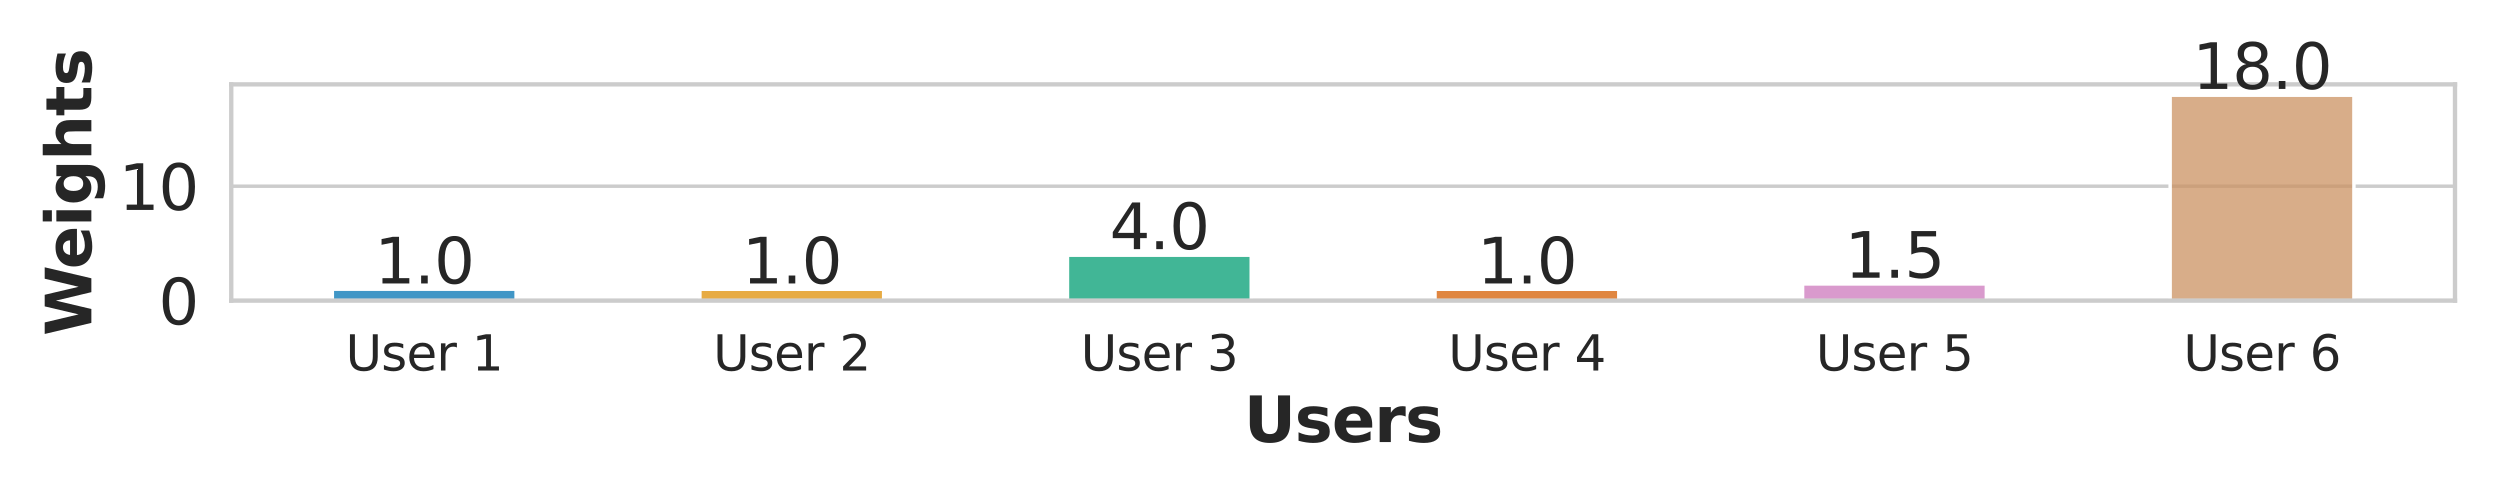 <?xml version="1.0" encoding="utf-8" standalone="no"?>
<!DOCTYPE svg PUBLIC "-//W3C//DTD SVG 1.1//EN"
  "http://www.w3.org/Graphics/SVG/1.1/DTD/svg11.dtd">
<svg xmlns:xlink="http://www.w3.org/1999/xlink" width="720pt" height="144pt" viewBox="0 0 720 144" xmlns="http://www.w3.org/2000/svg" version="1.1">
 <defs>
  <style type="text/css">*{stroke-linejoin: round; stroke-linecap: butt}</style>
 </defs>
 <g id="figure_1">
  <g id="patch_1">
   <path d="M 0 144 
L 720 144 
L 720 0 
L 0 0 
z
" style="fill: #ffffff"/>
  </g>
  <g id="axes_1">
   <g id="patch_2">
    <path d="M 66.6 86.58 
L 707.04 86.58 
L 707.04 24.293 
L 66.6 24.293 
z
" style="fill: #ffffff"/>
   </g>
   <g id="matplotlib.axis_1">
    <g id="xtick_1">
     <g id="text_1">
      <!-- User 1 -->
      <g style="fill: #262626" transform="translate(99.542 106.718) scale(0.14 -0.14)">
       <defs>
        <path id="DejaVuSans-55" d="M 556 4666 
L 1191 4666 
L 1191 1831 
Q 1191 1081 1462 751 
Q 1734 422 2344 422 
Q 2950 422 3222 751 
Q 3494 1081 3494 1831 
L 3494 4666 
L 4128 4666 
L 4128 1753 
Q 4128 841 3676 375 
Q 3225 -91 2344 -91 
Q 1459 -91 1007 375 
Q 556 841 556 1753 
L 556 4666 
z
" transform="scale(0.016)"/>
        <path id="DejaVuSans-73" d="M 2834 3397 
L 2834 2853 
Q 2591 2978 2328 3040 
Q 2066 3103 1784 3103 
Q 1356 3103 1142 2972 
Q 928 2841 928 2578 
Q 928 2378 1081 2264 
Q 1234 2150 1697 2047 
L 1894 2003 
Q 2506 1872 2764 1633 
Q 3022 1394 3022 966 
Q 3022 478 2636 193 
Q 2250 -91 1575 -91 
Q 1294 -91 989 -36 
Q 684 19 347 128 
L 347 722 
Q 666 556 975 473 
Q 1284 391 1588 391 
Q 1994 391 2212 530 
Q 2431 669 2431 922 
Q 2431 1156 2273 1281 
Q 2116 1406 1581 1522 
L 1381 1569 
Q 847 1681 609 1914 
Q 372 2147 372 2553 
Q 372 3047 722 3315 
Q 1072 3584 1716 3584 
Q 2034 3584 2315 3537 
Q 2597 3491 2834 3397 
z
" transform="scale(0.016)"/>
        <path id="DejaVuSans-65" d="M 3597 1894 
L 3597 1613 
L 953 1613 
Q 991 1019 1311 708 
Q 1631 397 2203 397 
Q 2534 397 2845 478 
Q 3156 559 3463 722 
L 3463 178 
Q 3153 47 2828 -22 
Q 2503 -91 2169 -91 
Q 1331 -91 842 396 
Q 353 884 353 1716 
Q 353 2575 817 3079 
Q 1281 3584 2069 3584 
Q 2775 3584 3186 3129 
Q 3597 2675 3597 1894 
z
M 3022 2063 
Q 3016 2534 2758 2815 
Q 2500 3097 2075 3097 
Q 1594 3097 1305 2825 
Q 1016 2553 972 2059 
L 3022 2063 
z
" transform="scale(0.016)"/>
        <path id="DejaVuSans-72" d="M 2631 2963 
Q 2534 3019 2420 3045 
Q 2306 3072 2169 3072 
Q 1681 3072 1420 2755 
Q 1159 2438 1159 1844 
L 1159 0 
L 581 0 
L 581 3500 
L 1159 3500 
L 1159 2956 
Q 1341 3275 1631 3429 
Q 1922 3584 2338 3584 
Q 2397 3584 2469 3576 
Q 2541 3569 2628 3553 
L 2631 2963 
z
" transform="scale(0.016)"/>
        <path id="DejaVuSans-20" transform="scale(0.016)"/>
        <path id="DejaVuSans-31" d="M 794 531 
L 1825 531 
L 1825 4091 
L 703 3866 
L 703 4441 
L 1819 4666 
L 2450 4666 
L 2450 531 
L 3481 531 
L 3481 0 
L 794 0 
L 794 531 
z
" transform="scale(0.016)"/>
       </defs>
       <use xlink:href="#DejaVuSans-55"/>
       <use xlink:href="#DejaVuSans-73" x="73.193"/>
       <use xlink:href="#DejaVuSans-65" x="125.293"/>
       <use xlink:href="#DejaVuSans-72" x="186.816"/>
       <use xlink:href="#DejaVuSans-20" x="227.93"/>
       <use xlink:href="#DejaVuSans-31" x="259.717"/>
      </g>
     </g>
    </g>
    <g id="xtick_2">
     <g id="text_2">
      <!-- User 2 -->
      <g style="fill: #262626" transform="translate(205.4 106.718) scale(0.14 -0.14)">
       <defs>
        <path id="DejaVuSans-32" d="M 1228 531 
L 3431 531 
L 3431 0 
L 469 0 
L 469 531 
Q 828 903 1448 1529 
Q 2069 2156 2228 2338 
Q 2531 2678 2651 2914 
Q 2772 3150 2772 3378 
Q 2772 3750 2511 3984 
Q 2250 4219 1831 4219 
Q 1534 4219 1204 4116 
Q 875 4013 500 3803 
L 500 4441 
Q 881 4594 1212 4672 
Q 1544 4750 1819 4750 
Q 2544 4750 2975 4387 
Q 3406 4025 3406 3419 
Q 3406 3131 3298 2873 
Q 3191 2616 2906 2266 
Q 2828 2175 2409 1742 
Q 1991 1309 1228 531 
z
" transform="scale(0.016)"/>
       </defs>
       <use xlink:href="#DejaVuSans-55"/>
       <use xlink:href="#DejaVuSans-73" x="73.193"/>
       <use xlink:href="#DejaVuSans-65" x="125.293"/>
       <use xlink:href="#DejaVuSans-72" x="186.816"/>
       <use xlink:href="#DejaVuSans-20" x="227.93"/>
       <use xlink:href="#DejaVuSans-32" x="259.717"/>
      </g>
     </g>
    </g>
    <g id="xtick_3">
     <g id="text_3">
      <!-- User 3 -->
      <g style="fill: #262626" transform="translate(311.258 106.718) scale(0.14 -0.14)">
       <defs>
        <path id="DejaVuSans-33" d="M 2597 2516 
Q 3050 2419 3304 2112 
Q 3559 1806 3559 1356 
Q 3559 666 3084 287 
Q 2609 -91 1734 -91 
Q 1441 -91 1130 -33 
Q 819 25 488 141 
L 488 750 
Q 750 597 1062 519 
Q 1375 441 1716 441 
Q 2309 441 2620 675 
Q 2931 909 2931 1356 
Q 2931 1769 2642 2001 
Q 2353 2234 1838 2234 
L 1294 2234 
L 1294 2753 
L 1863 2753 
Q 2328 2753 2575 2939 
Q 2822 3125 2822 3475 
Q 2822 3834 2567 4026 
Q 2313 4219 1838 4219 
Q 1578 4219 1281 4162 
Q 984 4106 628 3988 
L 628 4550 
Q 988 4650 1302 4700 
Q 1616 4750 1894 4750 
Q 2613 4750 3031 4423 
Q 3450 4097 3450 3541 
Q 3450 3153 3228 2886 
Q 3006 2619 2597 2516 
z
" transform="scale(0.016)"/>
       </defs>
       <use xlink:href="#DejaVuSans-55"/>
       <use xlink:href="#DejaVuSans-73" x="73.193"/>
       <use xlink:href="#DejaVuSans-65" x="125.293"/>
       <use xlink:href="#DejaVuSans-72" x="186.816"/>
       <use xlink:href="#DejaVuSans-20" x="227.93"/>
       <use xlink:href="#DejaVuSans-33" x="259.717"/>
      </g>
     </g>
    </g>
    <g id="xtick_4">
     <g id="text_4">
      <!-- User 4 -->
      <g style="fill: #262626" transform="translate(417.116 106.718) scale(0.14 -0.14)">
       <defs>
        <path id="DejaVuSans-34" d="M 2419 4116 
L 825 1625 
L 2419 1625 
L 2419 4116 
z
M 2253 4666 
L 3047 4666 
L 3047 1625 
L 3713 1625 
L 3713 1100 
L 3047 1100 
L 3047 0 
L 2419 0 
L 2419 1100 
L 313 1100 
L 313 1709 
L 2253 4666 
z
" transform="scale(0.016)"/>
       </defs>
       <use xlink:href="#DejaVuSans-55"/>
       <use xlink:href="#DejaVuSans-73" x="73.193"/>
       <use xlink:href="#DejaVuSans-65" x="125.293"/>
       <use xlink:href="#DejaVuSans-72" x="186.816"/>
       <use xlink:href="#DejaVuSans-20" x="227.93"/>
       <use xlink:href="#DejaVuSans-34" x="259.717"/>
      </g>
     </g>
    </g>
    <g id="xtick_5">
     <g id="text_5">
      <!-- User 5 -->
      <g style="fill: #262626" transform="translate(522.974 106.718) scale(0.14 -0.14)">
       <defs>
        <path id="DejaVuSans-35" d="M 691 4666 
L 3169 4666 
L 3169 4134 
L 1269 4134 
L 1269 2991 
Q 1406 3038 1543 3061 
Q 1681 3084 1819 3084 
Q 2600 3084 3056 2656 
Q 3513 2228 3513 1497 
Q 3513 744 3044 326 
Q 2575 -91 1722 -91 
Q 1428 -91 1123 -41 
Q 819 9 494 109 
L 494 744 
Q 775 591 1075 516 
Q 1375 441 1709 441 
Q 2250 441 2565 725 
Q 2881 1009 2881 1497 
Q 2881 1984 2565 2268 
Q 2250 2553 1709 2553 
Q 1456 2553 1204 2497 
Q 953 2441 691 2322 
L 691 4666 
z
" transform="scale(0.016)"/>
       </defs>
       <use xlink:href="#DejaVuSans-55"/>
       <use xlink:href="#DejaVuSans-73" x="73.193"/>
       <use xlink:href="#DejaVuSans-65" x="125.293"/>
       <use xlink:href="#DejaVuSans-72" x="186.816"/>
       <use xlink:href="#DejaVuSans-20" x="227.93"/>
       <use xlink:href="#DejaVuSans-35" x="259.717"/>
      </g>
     </g>
    </g>
    <g id="xtick_6">
     <g id="text_6">
      <!-- User 6 -->
      <g style="fill: #262626" transform="translate(628.832 106.718) scale(0.14 -0.14)">
       <defs>
        <path id="DejaVuSans-36" d="M 2113 2584 
Q 1688 2584 1439 2293 
Q 1191 2003 1191 1497 
Q 1191 994 1439 701 
Q 1688 409 2113 409 
Q 2538 409 2786 701 
Q 3034 994 3034 1497 
Q 3034 2003 2786 2293 
Q 2538 2584 2113 2584 
z
M 3366 4563 
L 3366 3988 
Q 3128 4100 2886 4159 
Q 2644 4219 2406 4219 
Q 1781 4219 1451 3797 
Q 1122 3375 1075 2522 
Q 1259 2794 1537 2939 
Q 1816 3084 2150 3084 
Q 2853 3084 3261 2657 
Q 3669 2231 3669 1497 
Q 3669 778 3244 343 
Q 2819 -91 2113 -91 
Q 1303 -91 875 529 
Q 447 1150 447 2328 
Q 447 3434 972 4092 
Q 1497 4750 2381 4750 
Q 2619 4750 2861 4703 
Q 3103 4656 3366 4563 
z
" transform="scale(0.016)"/>
       </defs>
       <use xlink:href="#DejaVuSans-55"/>
       <use xlink:href="#DejaVuSans-73" x="73.193"/>
       <use xlink:href="#DejaVuSans-65" x="125.293"/>
       <use xlink:href="#DejaVuSans-72" x="186.816"/>
       <use xlink:href="#DejaVuSans-20" x="227.93"/>
       <use xlink:href="#DejaVuSans-36" x="259.717"/>
      </g>
     </g>
    </g>
    <g id="text_7">
     <!-- Users -->
     <g style="fill: #262626" transform="translate(358.256 127.307) scale(0.18 -0.18)">
      <defs>
       <path id="DejaVuSans-Bold-55" d="M 588 4666 
L 1791 4666 
L 1791 1869 
Q 1791 1291 1980 1042 
Q 2169 794 2597 794 
Q 3028 794 3217 1042 
Q 3406 1291 3406 1869 
L 3406 4666 
L 4609 4666 
L 4609 1869 
Q 4609 878 4112 393 
Q 3616 -91 2597 -91 
Q 1581 -91 1084 393 
Q 588 878 588 1869 
L 588 4666 
z
" transform="scale(0.016)"/>
       <path id="DejaVuSans-Bold-73" d="M 3272 3391 
L 3272 2541 
Q 2913 2691 2578 2766 
Q 2244 2841 1947 2841 
Q 1628 2841 1473 2761 
Q 1319 2681 1319 2516 
Q 1319 2381 1436 2309 
Q 1553 2238 1856 2203 
L 2053 2175 
Q 2913 2066 3209 1816 
Q 3506 1566 3506 1031 
Q 3506 472 3093 190 
Q 2681 -91 1863 -91 
Q 1516 -91 1145 -36 
Q 775 19 384 128 
L 384 978 
Q 719 816 1070 734 
Q 1422 653 1784 653 
Q 2113 653 2278 743 
Q 2444 834 2444 1013 
Q 2444 1163 2330 1236 
Q 2216 1309 1875 1350 
L 1678 1375 
Q 931 1469 631 1722 
Q 331 1975 331 2491 
Q 331 3047 712 3315 
Q 1094 3584 1881 3584 
Q 2191 3584 2531 3537 
Q 2872 3491 3272 3391 
z
" transform="scale(0.016)"/>
       <path id="DejaVuSans-Bold-65" d="M 4031 1759 
L 4031 1441 
L 1416 1441 
Q 1456 1047 1700 850 
Q 1944 653 2381 653 
Q 2734 653 3104 758 
Q 3475 863 3866 1075 
L 3866 213 
Q 3469 63 3072 -14 
Q 2675 -91 2278 -91 
Q 1328 -91 801 392 
Q 275 875 275 1747 
Q 275 2603 792 3093 
Q 1309 3584 2216 3584 
Q 3041 3584 3536 3087 
Q 4031 2591 4031 1759 
z
M 2881 2131 
Q 2881 2450 2695 2645 
Q 2509 2841 2209 2841 
Q 1884 2841 1681 2658 
Q 1478 2475 1428 2131 
L 2881 2131 
z
" transform="scale(0.016)"/>
       <path id="DejaVuSans-Bold-72" d="M 3138 2547 
Q 2991 2616 2845 2648 
Q 2700 2681 2553 2681 
Q 2122 2681 1889 2404 
Q 1656 2128 1656 1613 
L 1656 0 
L 538 0 
L 538 3500 
L 1656 3500 
L 1656 2925 
Q 1872 3269 2151 3426 
Q 2431 3584 2822 3584 
Q 2878 3584 2943 3579 
Q 3009 3575 3134 3559 
L 3138 2547 
z
" transform="scale(0.016)"/>
      </defs>
      <use xlink:href="#DejaVuSans-Bold-55"/>
      <use xlink:href="#DejaVuSans-Bold-73" x="81.201"/>
      <use xlink:href="#DejaVuSans-Bold-65" x="140.723"/>
      <use xlink:href="#DejaVuSans-Bold-72" x="208.545"/>
      <use xlink:href="#DejaVuSans-Bold-73" x="257.861"/>
     </g>
    </g>
   </g>
   <g id="matplotlib.axis_2">
    <g id="ytick_1">
     <g id="line2d_1">
      <path d="M 66.6 86.58 
L 707.04 86.58 
" clip-path="url(#p56ed32d1d1)" style="fill: none; stroke: #cccccc; stroke-linecap: round"/>
     </g>
     <g id="text_8">
      <!-- 0 -->
      <g style="fill: #262626" transform="translate(45.648 93.419) scale(0.18 -0.18)">
       <defs>
        <path id="DejaVuSans-30" d="M 2034 4250 
Q 1547 4250 1301 3770 
Q 1056 3291 1056 2328 
Q 1056 1369 1301 889 
Q 1547 409 2034 409 
Q 2525 409 2770 889 
Q 3016 1369 3016 2328 
Q 3016 3291 2770 3770 
Q 2525 4250 2034 4250 
z
M 2034 4750 
Q 2819 4750 3233 4129 
Q 3647 3509 3647 2328 
Q 3647 1150 3233 529 
Q 2819 -91 2034 -91 
Q 1250 -91 836 529 
Q 422 1150 422 2328 
Q 422 3509 836 4129 
Q 1250 4750 2034 4750 
z
" transform="scale(0.016)"/>
       </defs>
       <use xlink:href="#DejaVuSans-30"/>
      </g>
     </g>
    </g>
    <g id="ytick_2">
     <g id="line2d_2">
      <path d="M 66.6 53.624 
L 707.04 53.624 
" clip-path="url(#p56ed32d1d1)" style="fill: none; stroke: #cccccc; stroke-linecap: round"/>
     </g>
     <g id="text_9">
      <!-- 10 -->
      <g style="fill: #262626" transform="translate(34.195 60.463) scale(0.18 -0.18)">
       <use xlink:href="#DejaVuSans-31"/>
       <use xlink:href="#DejaVuSans-30" x="63.623"/>
      </g>
     </g>
    </g>
    <g id="text_10">
     <!-- Weights -->
     <g style="fill: #262626" transform="translate(26.311 96.734) rotate(-90) scale(0.18 -0.18)">
      <defs>
       <path id="DejaVuSans-Bold-57" d="M 191 4666 
L 1344 4666 
L 2150 1275 
L 2950 4666 
L 4109 4666 
L 4909 1275 
L 5716 4666 
L 6859 4666 
L 5759 0 
L 4372 0 
L 3525 3547 
L 2688 0 
L 1300 0 
L 191 4666 
z
" transform="scale(0.016)"/>
       <path id="DejaVuSans-Bold-69" d="M 538 3500 
L 1656 3500 
L 1656 0 
L 538 0 
L 538 3500 
z
M 538 4863 
L 1656 4863 
L 1656 3950 
L 538 3950 
L 538 4863 
z
" transform="scale(0.016)"/>
       <path id="DejaVuSans-Bold-67" d="M 2919 594 
Q 2688 288 2409 144 
Q 2131 0 1766 0 
Q 1125 0 706 504 
Q 288 1009 288 1791 
Q 288 2575 706 3076 
Q 1125 3578 1766 3578 
Q 2131 3578 2409 3434 
Q 2688 3291 2919 2981 
L 2919 3500 
L 4044 3500 
L 4044 353 
Q 4044 -491 3511 -936 
Q 2978 -1381 1966 -1381 
Q 1638 -1381 1331 -1331 
Q 1025 -1281 716 -1178 
L 716 -306 
Q 1009 -475 1290 -558 
Q 1572 -641 1856 -641 
Q 2406 -641 2662 -400 
Q 2919 -159 2919 353 
L 2919 594 
z
M 2181 2772 
Q 1834 2772 1640 2515 
Q 1447 2259 1447 1791 
Q 1447 1309 1634 1061 
Q 1822 813 2181 813 
Q 2531 813 2725 1069 
Q 2919 1325 2919 1791 
Q 2919 2259 2725 2515 
Q 2531 2772 2181 2772 
z
" transform="scale(0.016)"/>
       <path id="DejaVuSans-Bold-68" d="M 4056 2131 
L 4056 0 
L 2931 0 
L 2931 347 
L 2931 1625 
Q 2931 2084 2911 2256 
Q 2891 2428 2841 2509 
Q 2775 2619 2662 2680 
Q 2550 2741 2406 2741 
Q 2056 2741 1856 2470 
Q 1656 2200 1656 1722 
L 1656 0 
L 538 0 
L 538 4863 
L 1656 4863 
L 1656 2988 
Q 1909 3294 2193 3439 
Q 2478 3584 2822 3584 
Q 3428 3584 3742 3212 
Q 4056 2841 4056 2131 
z
" transform="scale(0.016)"/>
       <path id="DejaVuSans-Bold-74" d="M 1759 4494 
L 1759 3500 
L 2913 3500 
L 2913 2700 
L 1759 2700 
L 1759 1216 
Q 1759 972 1856 886 
Q 1953 800 2241 800 
L 2816 800 
L 2816 0 
L 1856 0 
Q 1194 0 917 276 
Q 641 553 641 1216 
L 641 2700 
L 84 2700 
L 84 3500 
L 641 3500 
L 641 4494 
L 1759 4494 
z
" transform="scale(0.016)"/>
      </defs>
      <use xlink:href="#DejaVuSans-Bold-57"/>
      <use xlink:href="#DejaVuSans-Bold-65" x="106.678"/>
      <use xlink:href="#DejaVuSans-Bold-69" x="174.5"/>
      <use xlink:href="#DejaVuSans-Bold-67" x="208.777"/>
      <use xlink:href="#DejaVuSans-Bold-68" x="280.359"/>
      <use xlink:href="#DejaVuSans-Bold-74" x="351.551"/>
      <use xlink:href="#DejaVuSans-Bold-73" x="399.354"/>
     </g>
    </g>
   </g>
   <g id="patch_3">
    <path d="M 95.711 86.58 
L 148.64 86.58 
L 148.64 86.58 
L 95.711 86.58 
z
" clip-path="url(#p56ed32d1d1)" style="fill: #ca9161; fill-opacity: 0.75; stroke: #ffffff; stroke-linejoin: miter"/>
   </g>
   <g id="patch_4">
    <path d="M 201.569 86.58 
L 254.498 86.58 
L 254.498 86.58 
L 201.569 86.58 
z
" clip-path="url(#p56ed32d1d1)" style="fill: #ca9161; fill-opacity: 0.75; stroke: #ffffff; stroke-linejoin: miter"/>
   </g>
   <g id="patch_5">
    <path d="M 307.427 86.58 
L 360.356 86.58 
L 360.356 86.58 
L 307.427 86.58 
z
" clip-path="url(#p56ed32d1d1)" style="fill: #ca9161; fill-opacity: 0.75; stroke: #ffffff; stroke-linejoin: miter"/>
   </g>
   <g id="patch_6">
    <path d="M 413.284 86.58 
L 466.213 86.58 
L 466.213 86.58 
L 413.284 86.58 
z
" clip-path="url(#p56ed32d1d1)" style="fill: #ca9161; fill-opacity: 0.75; stroke: #ffffff; stroke-linejoin: miter"/>
   </g>
   <g id="patch_7">
    <path d="M 519.142 86.58 
L 572.071 86.58 
L 572.071 86.58 
L 519.142 86.58 
z
" clip-path="url(#p56ed32d1d1)" style="fill: #ca9161; fill-opacity: 0.75; stroke: #ffffff; stroke-linejoin: miter"/>
   </g>
   <g id="patch_8">
    <path d="M 625 86.58 
L 677.929 86.58 
L 677.929 27.259 
L 625 27.259 
z
" clip-path="url(#p56ed32d1d1)" style="fill: #ca9161; fill-opacity: 0.75; stroke: #ffffff; stroke-linejoin: miter"/>
   </g>
   <g id="patch_9">
    <path d="M 95.711 86.58 
L 148.64 86.58 
L 148.64 86.58 
L 95.711 86.58 
z
" clip-path="url(#p56ed32d1d1)" style="fill: #cc78bc; fill-opacity: 0.75; stroke: #ffffff; stroke-linejoin: miter"/>
   </g>
   <g id="patch_10">
    <path d="M 201.569 86.58 
L 254.498 86.58 
L 254.498 86.58 
L 201.569 86.58 
z
" clip-path="url(#p56ed32d1d1)" style="fill: #cc78bc; fill-opacity: 0.75; stroke: #ffffff; stroke-linejoin: miter"/>
   </g>
   <g id="patch_11">
    <path d="M 307.427 86.58 
L 360.356 86.58 
L 360.356 86.58 
L 307.427 86.58 
z
" clip-path="url(#p56ed32d1d1)" style="fill: #cc78bc; fill-opacity: 0.75; stroke: #ffffff; stroke-linejoin: miter"/>
   </g>
   <g id="patch_12">
    <path d="M 413.284 86.58 
L 466.213 86.58 
L 466.213 86.58 
L 413.284 86.58 
z
" clip-path="url(#p56ed32d1d1)" style="fill: #cc78bc; fill-opacity: 0.75; stroke: #ffffff; stroke-linejoin: miter"/>
   </g>
   <g id="patch_13">
    <path d="M 519.142 86.58 
L 572.071 86.58 
L 572.071 81.637 
L 519.142 81.637 
z
" clip-path="url(#p56ed32d1d1)" style="fill: #cc78bc; fill-opacity: 0.75; stroke: #ffffff; stroke-linejoin: miter"/>
   </g>
   <g id="patch_14">
    <path d="M 625 27.259 
L 677.929 27.259 
L 677.929 27.259 
L 625 27.259 
z
" clip-path="url(#p56ed32d1d1)" style="fill: #cc78bc; fill-opacity: 0.75; stroke: #ffffff; stroke-linejoin: miter"/>
   </g>
   <g id="patch_15">
    <path d="M 95.711 86.58 
L 148.64 86.58 
L 148.64 86.58 
L 95.711 86.58 
z
" clip-path="url(#p56ed32d1d1)" style="fill: #d55e00; fill-opacity: 0.75; stroke: #ffffff; stroke-linejoin: miter"/>
   </g>
   <g id="patch_16">
    <path d="M 201.569 86.58 
L 254.498 86.58 
L 254.498 86.58 
L 201.569 86.58 
z
" clip-path="url(#p56ed32d1d1)" style="fill: #d55e00; fill-opacity: 0.75; stroke: #ffffff; stroke-linejoin: miter"/>
   </g>
   <g id="patch_17">
    <path d="M 307.427 86.58 
L 360.356 86.58 
L 360.356 86.58 
L 307.427 86.58 
z
" clip-path="url(#p56ed32d1d1)" style="fill: #d55e00; fill-opacity: 0.75; stroke: #ffffff; stroke-linejoin: miter"/>
   </g>
   <g id="patch_18">
    <path d="M 413.284 86.58 
L 466.213 86.58 
L 466.213 83.284 
L 413.284 83.284 
z
" clip-path="url(#p56ed32d1d1)" style="fill: #d55e00; fill-opacity: 0.75; stroke: #ffffff; stroke-linejoin: miter"/>
   </g>
   <g id="patch_19">
    <path d="M 519.142 81.637 
L 572.071 81.637 
L 572.071 81.637 
L 519.142 81.637 
z
" clip-path="url(#p56ed32d1d1)" style="fill: #d55e00; fill-opacity: 0.75; stroke: #ffffff; stroke-linejoin: miter"/>
   </g>
   <g id="patch_20">
    <path d="M 625 27.259 
L 677.929 27.259 
L 677.929 27.259 
L 625 27.259 
z
" clip-path="url(#p56ed32d1d1)" style="fill: #d55e00; fill-opacity: 0.75; stroke: #ffffff; stroke-linejoin: miter"/>
   </g>
   <g id="patch_21">
    <path d="M 95.711 86.58 
L 148.64 86.58 
L 148.64 86.58 
L 95.711 86.58 
z
" clip-path="url(#p56ed32d1d1)" style="fill: #029e73; fill-opacity: 0.75; stroke: #ffffff; stroke-linejoin: miter"/>
   </g>
   <g id="patch_22">
    <path d="M 201.569 86.58 
L 254.498 86.58 
L 254.498 86.58 
L 201.569 86.58 
z
" clip-path="url(#p56ed32d1d1)" style="fill: #029e73; fill-opacity: 0.75; stroke: #ffffff; stroke-linejoin: miter"/>
   </g>
   <g id="patch_23">
    <path d="M 307.427 86.58 
L 360.356 86.58 
L 360.356 73.398 
L 307.427 73.398 
z
" clip-path="url(#p56ed32d1d1)" style="fill: #029e73; fill-opacity: 0.75; stroke: #ffffff; stroke-linejoin: miter"/>
   </g>
   <g id="patch_24">
    <path d="M 413.284 83.284 
L 466.213 83.284 
L 466.213 83.284 
L 413.284 83.284 
z
" clip-path="url(#p56ed32d1d1)" style="fill: #029e73; fill-opacity: 0.75; stroke: #ffffff; stroke-linejoin: miter"/>
   </g>
   <g id="patch_25">
    <path d="M 519.142 81.637 
L 572.071 81.637 
L 572.071 81.637 
L 519.142 81.637 
z
" clip-path="url(#p56ed32d1d1)" style="fill: #029e73; fill-opacity: 0.75; stroke: #ffffff; stroke-linejoin: miter"/>
   </g>
   <g id="patch_26">
    <path d="M 625 27.259 
L 677.929 27.259 
L 677.929 27.259 
L 625 27.259 
z
" clip-path="url(#p56ed32d1d1)" style="fill: #029e73; fill-opacity: 0.75; stroke: #ffffff; stroke-linejoin: miter"/>
   </g>
   <g id="patch_27">
    <path d="M 95.711 86.58 
L 148.64 86.58 
L 148.64 86.58 
L 95.711 86.58 
z
" clip-path="url(#p56ed32d1d1)" style="fill: #de8f05; fill-opacity: 0.75; stroke: #ffffff; stroke-linejoin: miter"/>
   </g>
   <g id="patch_28">
    <path d="M 201.569 86.58 
L 254.498 86.58 
L 254.498 83.284 
L 201.569 83.284 
z
" clip-path="url(#p56ed32d1d1)" style="fill: #de8f05; fill-opacity: 0.75; stroke: #ffffff; stroke-linejoin: miter"/>
   </g>
   <g id="patch_29">
    <path d="M 307.427 73.398 
L 360.356 73.398 
L 360.356 73.398 
L 307.427 73.398 
z
" clip-path="url(#p56ed32d1d1)" style="fill: #de8f05; fill-opacity: 0.75; stroke: #ffffff; stroke-linejoin: miter"/>
   </g>
   <g id="patch_30">
    <path d="M 413.284 83.284 
L 466.213 83.284 
L 466.213 83.284 
L 413.284 83.284 
z
" clip-path="url(#p56ed32d1d1)" style="fill: #de8f05; fill-opacity: 0.75; stroke: #ffffff; stroke-linejoin: miter"/>
   </g>
   <g id="patch_31">
    <path d="M 519.142 81.637 
L 572.071 81.637 
L 572.071 81.637 
L 519.142 81.637 
z
" clip-path="url(#p56ed32d1d1)" style="fill: #de8f05; fill-opacity: 0.75; stroke: #ffffff; stroke-linejoin: miter"/>
   </g>
   <g id="patch_32">
    <path d="M 625 27.259 
L 677.929 27.259 
L 677.929 27.259 
L 625 27.259 
z
" clip-path="url(#p56ed32d1d1)" style="fill: #de8f05; fill-opacity: 0.75; stroke: #ffffff; stroke-linejoin: miter"/>
   </g>
   <g id="patch_33">
    <path d="M 95.711 86.58 
L 148.64 86.58 
L 148.64 83.284 
L 95.711 83.284 
z
" clip-path="url(#p56ed32d1d1)" style="fill: #0173b2; fill-opacity: 0.75; stroke: #ffffff; stroke-linejoin: miter"/>
   </g>
   <g id="patch_34">
    <path d="M 201.569 83.284 
L 254.498 83.284 
L 254.498 83.284 
L 201.569 83.284 
z
" clip-path="url(#p56ed32d1d1)" style="fill: #0173b2; fill-opacity: 0.75; stroke: #ffffff; stroke-linejoin: miter"/>
   </g>
   <g id="patch_35">
    <path d="M 307.427 73.398 
L 360.356 73.398 
L 360.356 73.398 
L 307.427 73.398 
z
" clip-path="url(#p56ed32d1d1)" style="fill: #0173b2; fill-opacity: 0.75; stroke: #ffffff; stroke-linejoin: miter"/>
   </g>
   <g id="patch_36">
    <path d="M 413.284 83.284 
L 466.213 83.284 
L 466.213 83.284 
L 413.284 83.284 
z
" clip-path="url(#p56ed32d1d1)" style="fill: #0173b2; fill-opacity: 0.75; stroke: #ffffff; stroke-linejoin: miter"/>
   </g>
   <g id="patch_37">
    <path d="M 519.142 81.637 
L 572.071 81.637 
L 572.071 81.637 
L 519.142 81.637 
z
" clip-path="url(#p56ed32d1d1)" style="fill: #0173b2; fill-opacity: 0.75; stroke: #ffffff; stroke-linejoin: miter"/>
   </g>
   <g id="patch_38">
    <path d="M 625 27.259 
L 677.929 27.259 
L 677.929 27.259 
L 625 27.259 
z
" clip-path="url(#p56ed32d1d1)" style="fill: #0173b2; fill-opacity: 0.75; stroke: #ffffff; stroke-linejoin: miter"/>
   </g>
   <g id="patch_39">
    <path d="M 66.6 86.58 
L 66.6 24.293 
" style="fill: none; stroke: #cccccc; stroke-width: 1.25; stroke-linejoin: miter; stroke-linecap: square"/>
   </g>
   <g id="patch_40">
    <path d="M 707.04 86.58 
L 707.04 24.293 
" style="fill: none; stroke: #cccccc; stroke-width: 1.25; stroke-linejoin: miter; stroke-linecap: square"/>
   </g>
   <g id="patch_41">
    <path d="M 66.6 86.58 
L 707.04 86.58 
" style="fill: none; stroke: #cccccc; stroke-width: 1.25; stroke-linejoin: miter; stroke-linecap: square"/>
   </g>
   <g id="patch_42">
    <path d="M 66.6 24.293 
L 707.04 24.293 
" style="fill: none; stroke: #cccccc; stroke-width: 1.25; stroke-linejoin: miter; stroke-linecap: square"/>
   </g>
   <g id="text_11">
    <!-- 1.0 -->
    <g style="fill: #262626" transform="translate(107.863 81.637) scale(0.18 -0.18)">
     <defs>
      <path id="DejaVuSans-2e" d="M 684 794 
L 1344 794 
L 1344 0 
L 684 0 
L 684 794 
z
" transform="scale(0.016)"/>
     </defs>
     <use xlink:href="#DejaVuSans-31"/>
     <use xlink:href="#DejaVuSans-2e" x="63.623"/>
     <use xlink:href="#DejaVuSans-30" x="95.41"/>
    </g>
   </g>
   <g id="text_12">
    <!-- 1.0 -->
    <g style="fill: #262626" transform="translate(213.72 81.637) scale(0.18 -0.18)">
     <use xlink:href="#DejaVuSans-31"/>
     <use xlink:href="#DejaVuSans-2e" x="63.623"/>
     <use xlink:href="#DejaVuSans-30" x="95.41"/>
    </g>
   </g>
   <g id="text_13">
    <!-- 4.0 -->
    <g style="fill: #262626" transform="translate(319.578 71.75) scale(0.18 -0.18)">
     <use xlink:href="#DejaVuSans-34"/>
     <use xlink:href="#DejaVuSans-2e" x="63.623"/>
     <use xlink:href="#DejaVuSans-30" x="95.41"/>
    </g>
   </g>
   <g id="text_14">
    <!-- 1.0 -->
    <g style="fill: #262626" transform="translate(425.436 81.637) scale(0.18 -0.18)">
     <use xlink:href="#DejaVuSans-31"/>
     <use xlink:href="#DejaVuSans-2e" x="63.623"/>
     <use xlink:href="#DejaVuSans-30" x="95.41"/>
    </g>
   </g>
   <g id="text_15">
    <!-- 1.5 -->
    <g style="fill: #262626" transform="translate(531.294 79.989) scale(0.18 -0.18)">
     <use xlink:href="#DejaVuSans-31"/>
     <use xlink:href="#DejaVuSans-2e" x="63.623"/>
     <use xlink:href="#DejaVuSans-35" x="95.41"/>
    </g>
   </g>
   <g id="text_16">
    <!-- 18.0 -->
    <g style="fill: #262626" transform="translate(631.426 25.612) scale(0.18 -0.18)">
     <defs>
      <path id="DejaVuSans-38" d="M 2034 2216 
Q 1584 2216 1326 1975 
Q 1069 1734 1069 1313 
Q 1069 891 1326 650 
Q 1584 409 2034 409 
Q 2484 409 2743 651 
Q 3003 894 3003 1313 
Q 3003 1734 2745 1975 
Q 2488 2216 2034 2216 
z
M 1403 2484 
Q 997 2584 770 2862 
Q 544 3141 544 3541 
Q 544 4100 942 4425 
Q 1341 4750 2034 4750 
Q 2731 4750 3128 4425 
Q 3525 4100 3525 3541 
Q 3525 3141 3298 2862 
Q 3072 2584 2669 2484 
Q 3125 2378 3379 2068 
Q 3634 1759 3634 1313 
Q 3634 634 3220 271 
Q 2806 -91 2034 -91 
Q 1263 -91 848 271 
Q 434 634 434 1313 
Q 434 1759 690 2068 
Q 947 2378 1403 2484 
z
M 1172 3481 
Q 1172 3119 1398 2916 
Q 1625 2713 2034 2713 
Q 2441 2713 2670 2916 
Q 2900 3119 2900 3481 
Q 2900 3844 2670 4047 
Q 2441 4250 2034 4250 
Q 1625 4250 1398 4047 
Q 1172 3844 1172 3481 
z
" transform="scale(0.016)"/>
     </defs>
     <use xlink:href="#DejaVuSans-31"/>
     <use xlink:href="#DejaVuSans-38" x="63.623"/>
     <use xlink:href="#DejaVuSans-2e" x="127.246"/>
     <use xlink:href="#DejaVuSans-30" x="159.033"/>
    </g>
   </g>
  </g>
 </g>
 <defs>
  <clipPath id="p56ed32d1d1">
   <rect x="66.6" y="24.293" width="640.44" height="62.287"/>
  </clipPath>
 </defs>
</svg>
